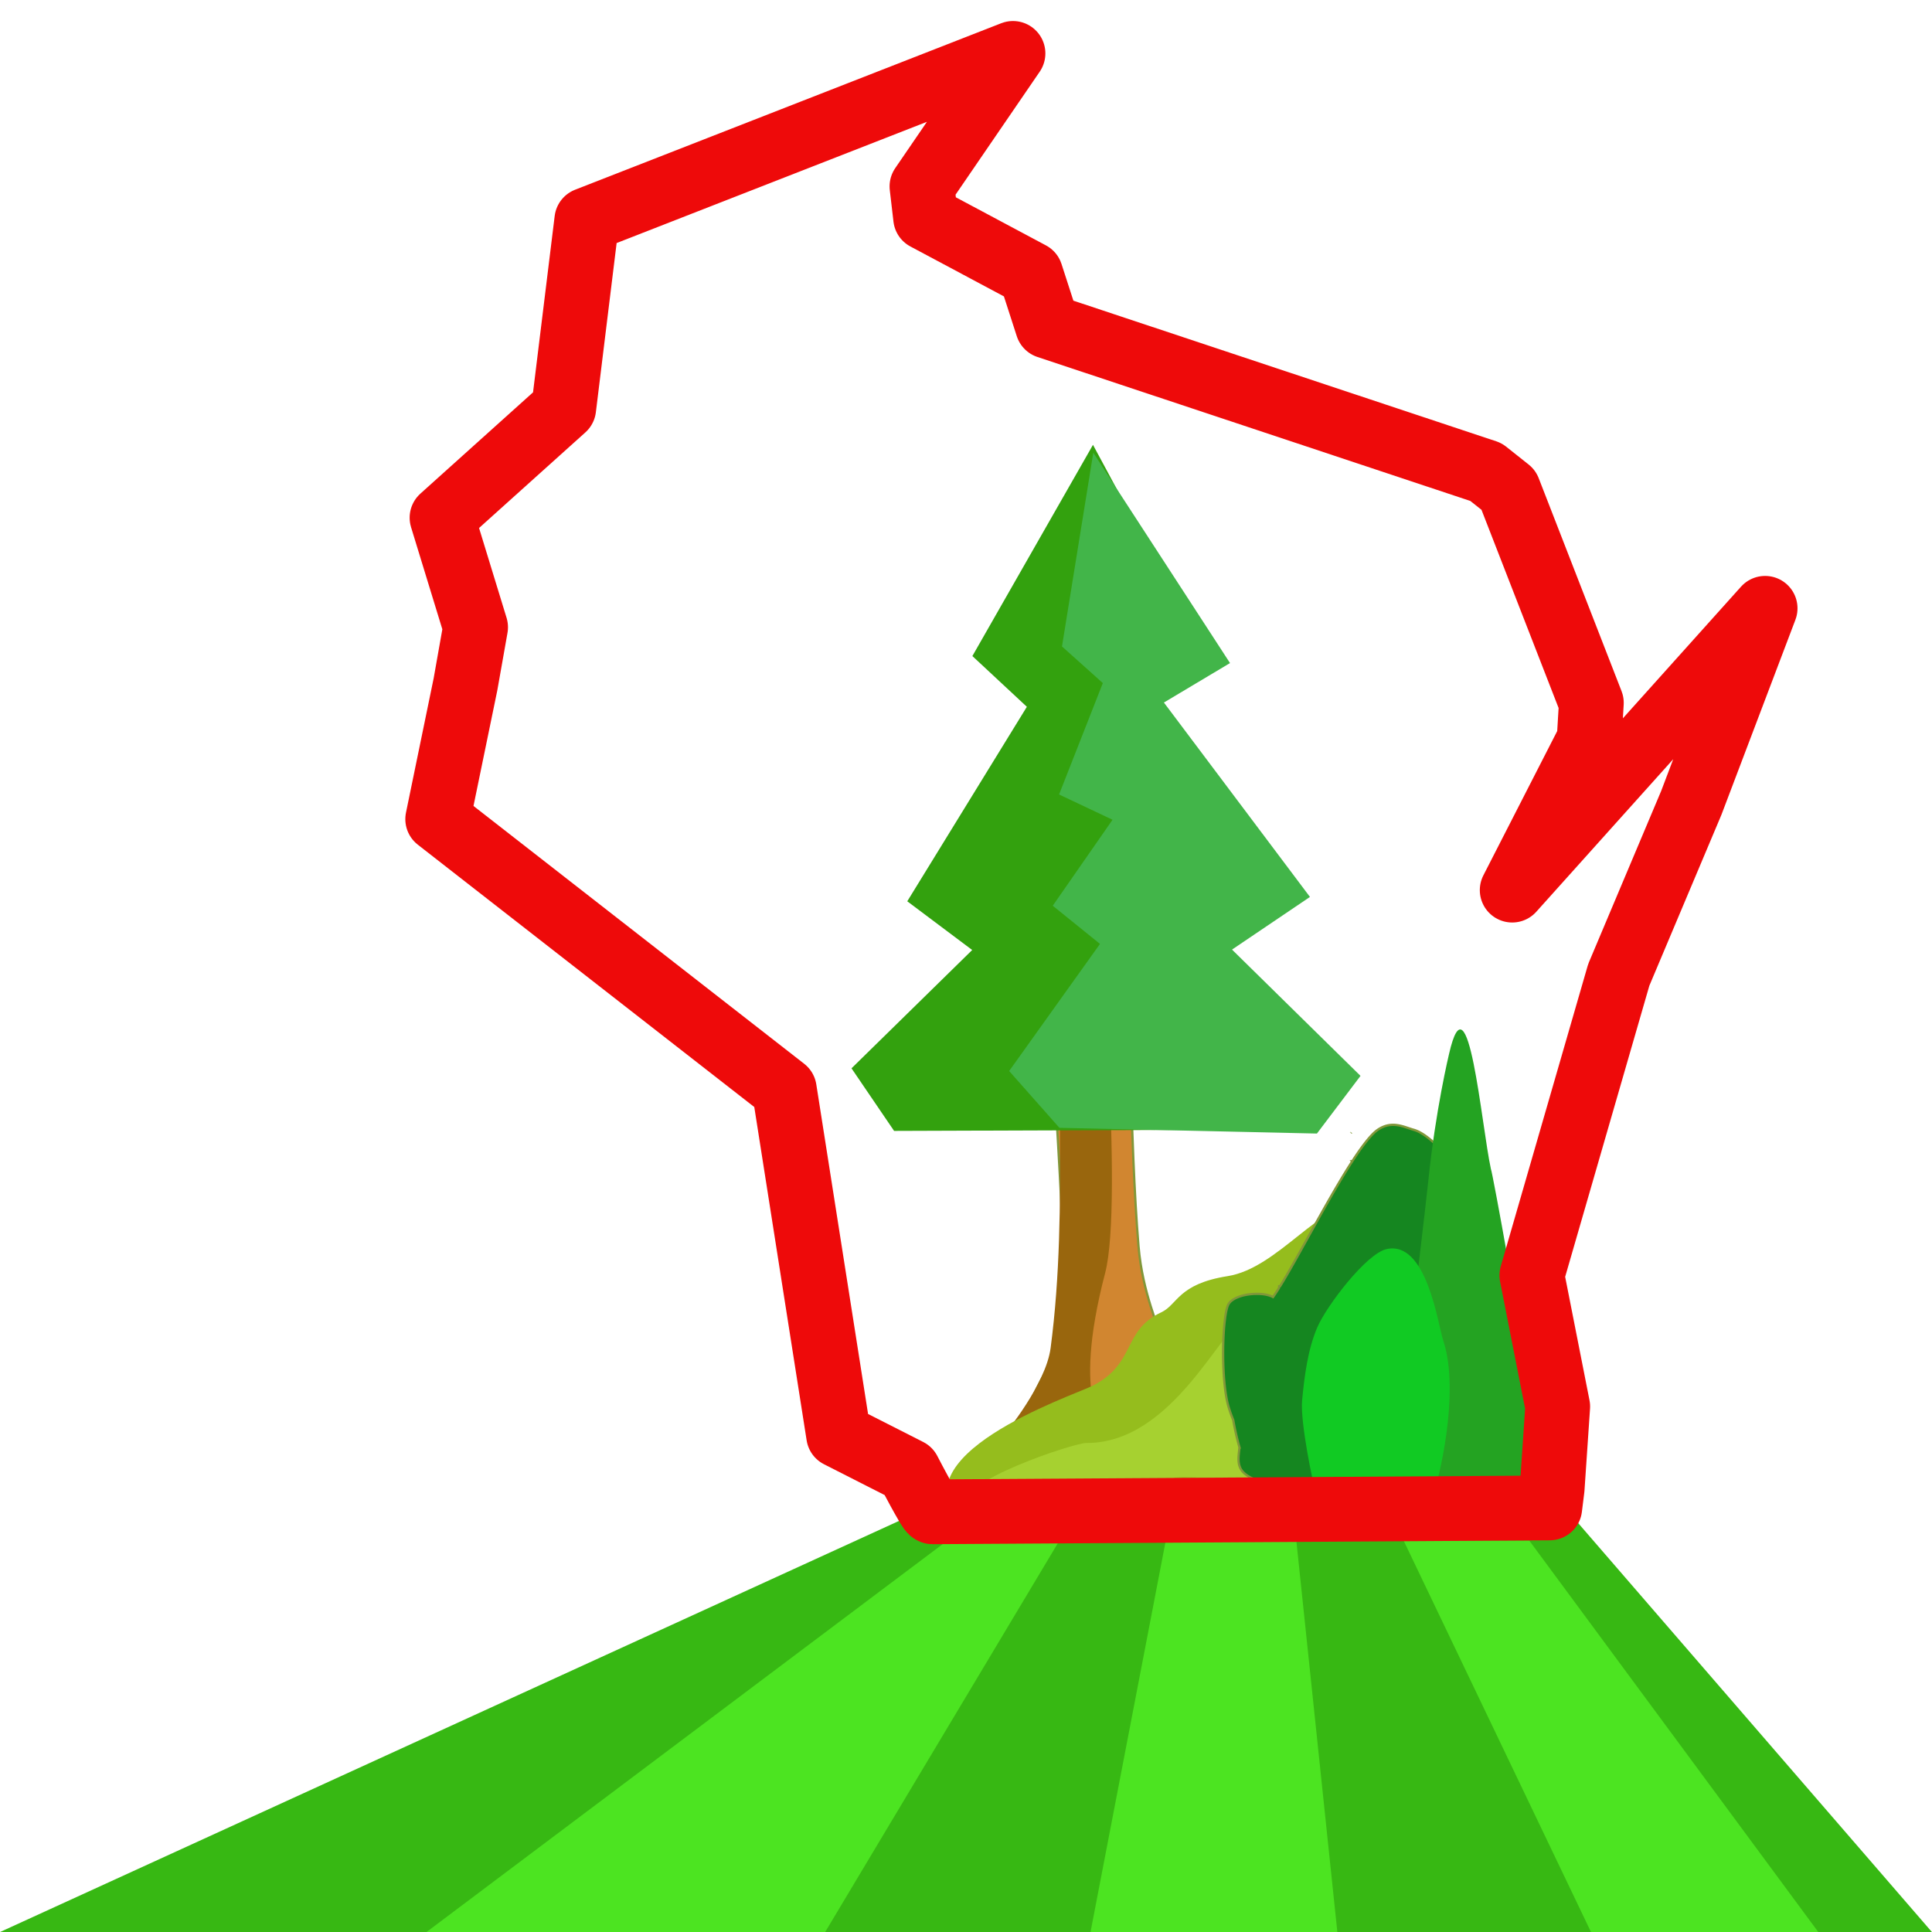 <?xml version="1.0" encoding="utf-8"?>
<svg viewBox="0 0 1700 1700" xmlns="http://www.w3.org/2000/svg">
  <path d="M -120.711 -112.701 L 1854.422 -112.701 L 1854.422 1862.432 L -120.711 1862.432 Z" style="fill: rgba(255, 254, 254, 0);"/>
  <g transform="matrix(1.259, 0, 0, 0.868, -35.993, 35.345)">
    <path d="M 738.6 1520.429 L 843.102 1520.111 L 1040.259 1519.511 L 1124.539 1491.488 L 1378.815 1917.845 L 28.588 1917.845 L 663.989 1496.381 L 738.6 1520.429 Z" fill="#37b813"/>
    <g fill="#4ce421">
      <path d="M 690.63 1521.105 L 768.293 1522.763 L 605.29 1917.845 L 326.656 1917.845 L 690.63 1521.105 Z"/>
      <path d="M 1140.54 1917.845 L 1009.601 1521.105 L 1097.445 1521.105 L 1299.39 1917.845 L 1140.54 1917.845 Z"/>
      <path d="M 790.758 1917.845 L 843.342 1521.105 L 934.529 1520.218 L 963.261 1917.845 L 790.758 1917.845 Z"/>
    </g>
  </g>
  <path d="M 922.752 805.77 C 925.682 784.36 981.712 797.7 987.382 827.45 C 994.672 865.66 994.072 1004.61 1001.802 1096.59 C 1005.352 1138.86 1020.452 1168.22 1021.442 1178.66 C 1016.822 1231.43 1068.652 1233.83 1064.132 1242.05 C 1059.512 1250.45 902.822 1249.84 901.682 1247.81 C 900.532 1245.77 910.602 1223.68 922.652 1202.23 C 935.272 1179.77 931.372 1155.45 937.032 1155.26 C 936.782 1051.11 917.912 841.19 922.752 805.77 Z" fill="#d18630" stroke="#819739" stroke-width="2"/>
  <path d="M 938.722 806.64 C 943.442 762.73 966.032 796.73 966.032 796.73 C 966.032 796.73 988.892 1057.14 972.442 1120.12 C 941.842 1237.29 974.012 1257.77 974.012 1257.77 L 884.832 1260.84 C 884.832 1260.84 920.252 1218.1 924.452 1186.15 C 941.262 1058.4 924.952 934.76 938.722 806.64 Z" fill="#99660d"/>
  <path d="M 786.722 995.1 L 1155.512 993.81 L 1183.382 947.16 L 1077.512 835.01 L 1130.612 787.23 L 1018.462 615.62 L 1062.692 578.96 L 961.732 391.42 L 855.612 577.27 L 903.552 621.92 L 798.322 793.06 L 855.452 835.92 L 749.252 940.03 Z" fill="#33a10e"/>
  <path d="M 962.012 398.34 L 934.462 568.82 L 970.402 601.05 L 931.892 699.08 L 978.942 721.32 L 926.332 796.97 L 967.902 830.56 L 887.972 942.4 L 932.202 992.39 L 1158.782 997.43 L 1197.132 946.68 L 1084.082 835.56 L 1152.652 789.23 L 1024.142 618.17 L 1082.312 583.45 Z" fill="#42b549"/>
  <g stroke-width="2" transform="matrix(1, 0, 0, 1, 283.292, -122.92)">
    <path d="M 1057.61 1242.4 C 1071.05 1253.04 1075.5 1426 1071.94 1425.87 C 1069.43 1425.78 566.05 1466.39 565.55 1465.92 C 499.69 1404.84 660.478 1351.098 677.769 1342.433 C 716.708 1322.92 703.904 1293.748 738.481 1277.674 C 753.096 1270.88 752.992 1252.745 796.912 1245.815 C 841.442 1238.795 878.51 1179.86 917.05 1179.89 C 947.8 1179.92 1053.72 1239.32 1057.61 1242.4 Z" fill="#95bd1d" style="stroke-width: 0px;"/>
    <g stroke="#819739">
      <path d="m957.52 1351.61c-16.81 12.09-116.15 73.41-117.77 72.71-14.19 2.97-78.52-3.12-88.3-1.24-24.02 4.6-146.74 48.57-178.68 20.57-17.25-15.12 88.04-51.09 99.96-51.03 76.47.38 119.41-103.87 138.87-108.67 8.05-1.99 61-19.47 69.35-21.36 51.59-11.72 86.81 81.66 76.57 89.02z" fill="#a6d130" style="stroke-width: 0px;"/>
      <path d="m842.114 1256.282c.034-.527.064-1.064.108-1.595.29.004.59.004.885-.005 16.075-26.045 42.24-77.146 63.353-109.737a5.062 5.062 0 0 0 -.229-.312c.148-.016.31-.027.457-.043 8.678-13.386 16.5-23.596 22.382-27.585 12.385-8.413 22.938-2.366 31.505-.001 7.252 2.01 14.428 8.353 17.604 11.118 1.732 1.519 1.9 2.282 2.778 3.712.983 1.602 1.604 4.134 2.778 5.555 1.041 1.263 1.83.805 3.703 2.777 4.445 4.662 20.063 21.4 24.095 31.513 1.7 4.243 2.827 9.25 3.183 13.742 4.805 11.926 11.963 31.011 13.952 42.208 2.11 11.927 1.768 17.576-.003 31.496-2.703 21.152-12.405 59.61-20.388 87.104-3.78 13.001-9.8 28.238-15.114 41.856-.907 7.353-2.05 14.054-3.158 18.596-1.259 5.125-2.835 10.17-4.772 14.257-.105.472-.25.909-.453 1.295a5.394 5.394 0 0 1 -.904 1.302c-1.71 2.945-3.661 5.117-5.875 6.051-1.395.584-3.206.236-5.167-.54-3.85 1.157-8.355 2.152-13.14 3.004-20.393 3.637-67.373 5.48-93.826 2.191-21.827-2.722-47.01-6.578-55.64-16.373-5.003-5.68-3.847-12.655-2.872-21.295a239.907 239.907 0 0 1 -5.51-24.187 120.453 120.453 0 0 1 -4.079-11.455c-7.198-24.028-5.541-81.41-.029-90.517 5.645-9.316 29.613-11.456 39.109-6.198 1.583-2.195 3.344-4.876 5.267-7.934zm63.339-136.685c.027-.035.045-.066.073-.101-.01.026-.015.062-.024.089-.018.008-.031.004-.05.012z" fill="#158620" pointer-events="none"/>
      <path d="m1085.1 1444.55c-5.42 6.65-132.36 4.02-144.19 2.47-1.66-.21 26.97-232.15 32.52-284.35 6.32-62.72 18.34-112.47 18.34-112.47 16.88-73.77 28.5 63.35 36.82 101.39 1.24 1.64 28.7 153.3 28.19 162.49v.01c8.86 33.31 8.92 39.1 19.12 63.79 1.55 13.83 13.92 60.87 9.2 66.67z" fill="#24a322" style="stroke-width: 0px;"/>
    </g>
    <path d="M 936.798 1222.002 C 972.158 1214.224 981.906 1288.306 986.6 1302.34 C 1002.33 1349.369 980.82 1430.26 979.88 1430.67 C 969.72 1435.11 874.84 1436.31 873.88 1433.86 C 872.71 1430.88 860.57 1374.7 862.47 1354.97 C 864.49 1334.01 867.41 1310.36 875.88 1290.74 C 884.01 1271.91 919.024 1225.912 936.798 1222.002 Z" fill="#11ca23"/>
  </g>
  <path d="M 811.252 164.03 L 812.872 177.88 L 814.482 191.73 L 860.712 216.4 L 906.932 241.07 L 914.372 264.06 L 921.802 287.05 L 1114.672 351.2 L 1307.542 415.34 L 1317.452 423.2 L 1327.352 431.06 L 1363.802 524.76 L 1400.262 618.46 L 1399.282 634.7 L 1398.312 650.94 L 1364.462 717.09 L 1330.612 783.23 L 1441.882 659.25 L 1553.152 535.27 L 1552.382 537.32 L 1551.602 539.36 L 1519.902 622.91 L 1488.202 706.46 L 1456.282 782.15 L 1424.372 857.83 L 1386.142 990.02 L 1347.912 1122.21 L 1359.282 1179.92 L 1370.662 1237.63 L 1370.652 1237.68 L 1370.652 1237.73 L 1368.202 1273.79 L 1365.762 1309.84 L 1364.702 1318.34 L 1363.642 1326.84 L 1363.282 1326.85 L 1362.932 1326.85 C 1362.932 1326.85 1227.832 1327.7 1092.482 1328.56 C 957.132 1329.41 821.532 1330.26 820.532 1330.26 C 820.252 1330.26 819.902 1330.04 819.532 1329.7 C 819.162 1329.36 818.772 1328.89 818.412 1328.38 C 818.052 1327.88 817.652 1327.27 817.222 1326.58 C 816.782 1325.88 816.302 1325.1 815.792 1324.25 C 814.782 1322.57 813.652 1320.61 812.472 1318.5 C 811.282 1316.4 810.042 1314.16 808.832 1311.93 C 805.64 1306.068 802.514 1300.171 799.452 1294.24 L 768.692 1278.62 L 737.932 1262.99 L 714.022 1110.76 L 690.112 958.53 L 537.632 839.65 L 385.152 720.77 L 397.362 661.47 L 409.582 602.16 L 414.032 577.05 L 418.482 551.94 L 403.712 503.75 L 388.952 455.56 L 442.482 407.42 L 496.022 359.28 L 506.192 276.4 L 516.362 193.51 L 703.852 120.26 L 891.342 47 L 851.292 105.52 Z" style="stroke-linecap:round;stroke-miterlimit:1;stroke-linejoin:round;stroke-width:57;pointer-events:none;stroke:#ee0a0a;fill:none"/>
</svg>